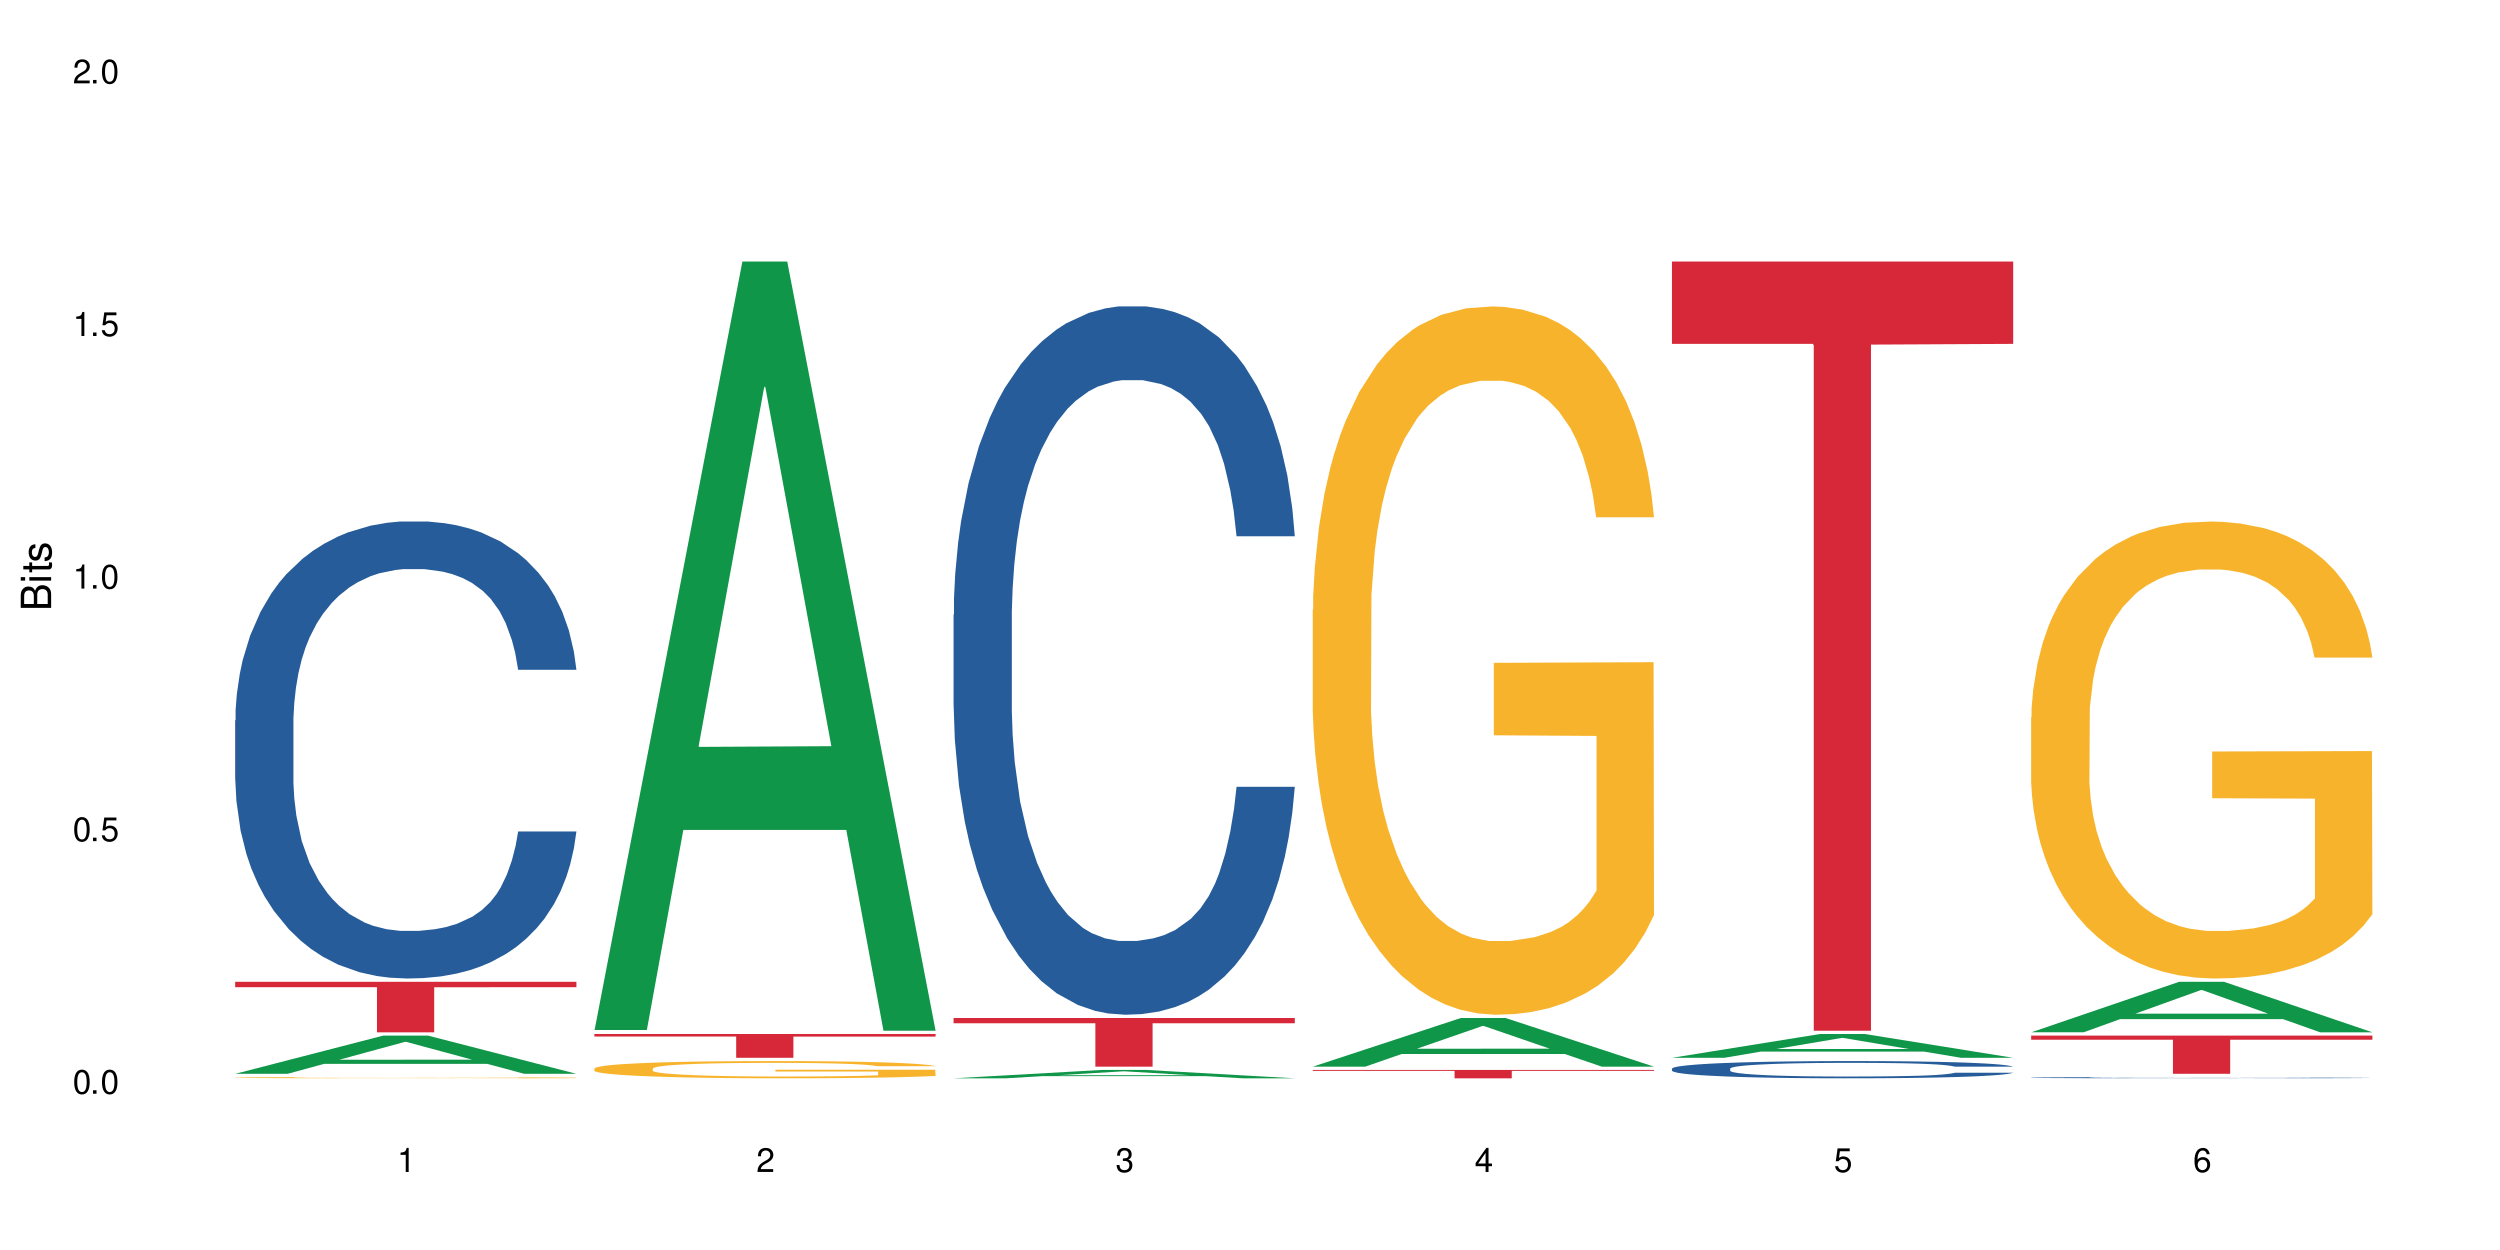 <?xml version="1.0" encoding="UTF-8"?>
<svg xmlns="http://www.w3.org/2000/svg" xmlns:xlink="http://www.w3.org/1999/xlink" width="720" height="360" viewBox="0 0 720 360">
<defs>
<g>
<g id="glyph-0-0">
</g>
<g id="glyph-0-1">
<path d="M 2.641 -6.938 C 2 -6.938 1.422 -6.656 1.078 -6.172 C 0.641 -5.562 0.406 -4.641 0.406 -3.359 C 0.406 -1.016 1.188 0.219 2.641 0.219 C 4.078 0.219 4.859 -1.016 4.859 -3.297 C 4.859 -4.641 4.656 -5.547 4.203 -6.172 C 3.844 -6.656 3.281 -6.938 2.641 -6.938 Z M 2.641 -6.188 C 3.547 -6.188 4 -5.25 4 -3.375 C 4 -1.406 3.562 -0.484 2.625 -0.484 C 1.734 -0.484 1.281 -1.438 1.281 -3.344 C 1.281 -5.25 1.734 -6.188 2.641 -6.188 Z M 2.641 -6.188 "/>
</g>
<g id="glyph-0-2">
<path d="M 1.828 -1 L 0.828 -1 L 0.828 0 L 1.828 0 Z M 1.828 -1 "/>
</g>
<g id="glyph-0-3">
<path d="M 4.562 -6.797 L 1.062 -6.797 L 0.547 -3.094 L 1.328 -3.094 C 1.719 -3.562 2.047 -3.734 2.578 -3.734 C 3.484 -3.734 4.062 -3.109 4.062 -2.094 C 4.062 -1.125 3.484 -0.531 2.578 -0.531 C 1.828 -0.531 1.375 -0.906 1.188 -1.672 L 0.328 -1.672 C 0.453 -1.109 0.547 -0.844 0.75 -0.594 C 1.125 -0.078 1.828 0.219 2.594 0.219 C 3.969 0.219 4.922 -0.781 4.922 -2.219 C 4.922 -3.562 4.031 -4.484 2.719 -4.484 C 2.25 -4.484 1.859 -4.359 1.469 -4.062 L 1.734 -5.969 L 4.562 -5.969 Z M 4.562 -6.797 "/>
</g>
<g id="glyph-0-4">
<path d="M 2.484 -4.938 L 2.484 0 L 3.328 0 L 3.328 -6.938 L 2.766 -6.938 C 2.469 -5.875 2.281 -5.734 0.984 -5.562 L 0.984 -4.938 Z M 2.484 -4.938 "/>
</g>
<g id="glyph-0-5">
<path d="M 4.859 -0.828 L 1.281 -0.828 C 1.359 -1.406 1.672 -1.781 2.5 -2.281 L 3.469 -2.828 C 4.406 -3.344 4.906 -4.062 4.906 -4.906 C 4.906 -5.484 4.672 -6.031 4.266 -6.406 C 3.859 -6.766 3.375 -6.938 2.719 -6.938 C 1.859 -6.938 1.219 -6.625 0.844 -6.031 C 0.609 -5.672 0.5 -5.234 0.484 -4.531 L 1.328 -4.531 C 1.359 -5.016 1.406 -5.281 1.531 -5.516 C 1.75 -5.938 2.188 -6.203 2.703 -6.203 C 3.469 -6.203 4.031 -5.641 4.031 -4.891 C 4.031 -4.344 3.719 -3.859 3.125 -3.516 L 2.234 -3 C 0.812 -2.172 0.406 -1.531 0.328 -0.016 L 4.859 -0.016 Z M 4.859 -0.828 "/>
</g>
<g id="glyph-0-6">
<path d="M 2.125 -3.188 L 2.578 -3.188 C 3.5 -3.188 3.984 -2.766 3.984 -1.922 C 3.984 -1.062 3.469 -0.531 2.594 -0.531 C 1.656 -0.531 1.203 -1 1.156 -2.016 L 0.312 -2.016 C 0.344 -1.453 0.438 -1.094 0.609 -0.781 C 0.953 -0.109 1.625 0.219 2.547 0.219 C 3.953 0.219 4.859 -0.625 4.859 -1.938 C 4.859 -2.828 4.516 -3.297 3.703 -3.594 C 4.344 -3.844 4.656 -4.328 4.656 -5.031 C 4.656 -6.219 3.875 -6.938 2.578 -6.938 C 1.203 -6.938 0.484 -6.172 0.453 -4.703 L 1.297 -4.703 C 1.312 -5.125 1.344 -5.359 1.453 -5.578 C 1.641 -5.969 2.062 -6.203 2.594 -6.203 C 3.344 -6.203 3.797 -5.75 3.797 -5 C 3.797 -4.516 3.609 -4.219 3.25 -4.047 C 3.016 -3.953 2.703 -3.922 2.125 -3.906 Z M 2.125 -3.188 "/>
</g>
<g id="glyph-0-7">
<path d="M 3.141 -1.672 L 3.141 0 L 3.984 0 L 3.984 -1.672 L 4.984 -1.672 L 4.984 -2.438 L 3.984 -2.438 L 3.984 -6.938 L 3.359 -6.938 L 0.266 -2.578 L 0.266 -1.672 Z M 3.141 -2.438 L 1 -2.438 L 3.141 -5.5 Z M 3.141 -2.438 "/>
</g>
<g id="glyph-0-8">
<path d="M 4.781 -5.125 C 4.609 -6.266 3.891 -6.938 2.844 -6.938 C 2.094 -6.938 1.422 -6.578 1.031 -5.953 C 0.594 -5.266 0.406 -4.422 0.406 -3.172 C 0.406 -2 0.578 -1.25 0.984 -0.641 C 1.359 -0.078 1.953 0.219 2.703 0.219 C 3.984 0.219 4.922 -0.75 4.922 -2.094 C 4.922 -3.375 4.062 -4.281 2.844 -4.281 C 2.172 -4.281 1.641 -4.031 1.281 -3.516 C 1.281 -5.234 1.828 -6.188 2.797 -6.188 C 3.391 -6.188 3.797 -5.797 3.938 -5.125 Z M 2.734 -3.531 C 3.547 -3.531 4.062 -2.953 4.062 -2.031 C 4.062 -1.156 3.484 -0.531 2.703 -0.531 C 1.922 -0.531 1.328 -1.188 1.328 -2.078 C 1.328 -2.938 1.906 -3.531 2.734 -3.531 Z M 2.734 -3.531 "/>
</g>
<g id="glyph-1-0">
</g>
<g id="glyph-1-1">
<path d="M 0 -0.953 L 0 -4.891 C 0 -5.719 -0.234 -6.344 -0.734 -6.797 C -1.188 -7.234 -1.812 -7.469 -2.5 -7.469 C -3.547 -7.469 -4.188 -7 -4.625 -5.875 C -4.984 -6.688 -5.625 -7.094 -6.531 -7.094 C -7.172 -7.094 -7.734 -6.859 -8.141 -6.391 C -8.562 -5.922 -8.75 -5.344 -8.75 -4.5 L -8.75 -0.953 Z M -4.984 -2.062 L -7.766 -2.062 L -7.766 -4.219 C -7.766 -4.844 -7.688 -5.203 -7.453 -5.5 C -7.219 -5.812 -6.859 -5.969 -6.375 -5.969 C -5.891 -5.969 -5.531 -5.812 -5.297 -5.5 C -5.062 -5.203 -4.984 -4.844 -4.984 -4.219 Z M -0.984 -2.062 L -4 -2.062 L -4 -4.781 C -4 -5.766 -3.438 -6.359 -2.484 -6.359 C -1.547 -6.359 -0.984 -5.766 -0.984 -4.781 Z M -0.984 -2.062 "/>
</g>
<g id="glyph-1-2">
<path d="M -6.281 -1.797 L -6.281 -0.797 L 0 -0.797 L 0 -1.797 Z M -8.75 -1.797 L -8.75 -0.797 L -7.484 -0.797 L -7.484 -1.797 Z M -8.75 -1.797 "/>
</g>
<g id="glyph-1-3">
<path d="M -6.281 -3.047 L -6.281 -2.016 L -8.016 -2.016 L -8.016 -1.016 L -6.281 -1.016 L -6.281 -0.172 L -5.469 -0.172 L -5.469 -1.016 L -0.719 -1.016 C -0.078 -1.016 0.281 -1.453 0.281 -2.234 C 0.281 -2.5 0.25 -2.719 0.188 -3.047 L -0.641 -3.047 C -0.609 -2.906 -0.594 -2.766 -0.594 -2.562 C -0.594 -2.141 -0.719 -2.016 -1.156 -2.016 L -5.469 -2.016 L -5.469 -3.047 Z M -6.281 -3.047 "/>
</g>
<g id="glyph-1-4">
<path d="M -4.531 -5.25 C -5.766 -5.25 -6.469 -4.422 -6.469 -2.969 C -6.469 -1.516 -5.719 -0.562 -4.547 -0.562 C -3.562 -0.562 -3.094 -1.062 -2.734 -2.562 L -2.516 -3.484 C -2.344 -4.188 -2.094 -4.469 -1.641 -4.469 C -1.047 -4.469 -0.641 -3.875 -0.641 -3 C -0.641 -2.453 -0.797 -2 -1.062 -1.75 C -1.25 -1.594 -1.422 -1.531 -1.875 -1.469 L -1.875 -0.406 C -0.422 -0.453 0.281 -1.266 0.281 -2.922 C 0.281 -4.5 -0.5 -5.516 -1.719 -5.516 C -2.656 -5.516 -3.172 -4.984 -3.469 -3.734 L -3.703 -2.766 C -3.891 -1.953 -4.156 -1.609 -4.594 -1.609 C -5.188 -1.609 -5.547 -2.125 -5.547 -2.938 C -5.547 -3.75 -5.203 -4.172 -4.531 -4.203 Z M -4.531 -5.25 "/>
</g>
</g>
</defs>
<rect x="-72" y="-36" width="864" height="432" fill="rgb(100%, 100%, 100%)" fill-opacity="1"/>
<path fill-rule="nonzero" fill="rgb(6.275%, 58.824%, 28.235%)" fill-opacity="1" d="M 67.73 309.25 L 67.836 309.238 L 110.359 298.258 L 123.273 298.258 L 166.008 309.262 L 150.992 309.262 L 140.281 306.387 L 93.352 306.387 L 82.852 309.25 L 67.73 309.25 L 97.863 305.199 L 135.977 305.188 L 116.973 300.055 L 116.766 300.043 L 116.555 300.074 L 97.758 305.188 L 97.863 305.199 Z M 67.73 309.25 "/>
<path fill-rule="nonzero" fill="rgb(14.51%, 36.078%, 60%)" fill-opacity="1" d="M 67.73 207.465 L 67.852 207.344 L 67.852 204.457 L 68.211 199.887 L 69.051 194.109 L 69.887 190.141 L 72.047 183.043 L 75.043 176.184 L 78.156 170.891 L 80.434 167.762 L 82.473 165.359 L 87.145 160.906 L 90.145 158.621 L 93.379 156.574 L 97.332 154.531 L 100.211 153.328 L 106.684 151.402 L 111.477 150.559 L 115.191 150.199 L 123.223 150.199 L 128.016 150.68 L 131.492 151.281 L 135.324 152.246 L 138.562 153.328 L 144.195 155.973 L 149.227 159.344 L 151.504 161.266 L 155.102 164.996 L 157.855 168.605 L 159.773 171.734 L 161.934 176.184 L 163.848 181.598 L 165.289 187.734 L 166.008 192.906 L 149.227 192.906 L 148.391 188.094 L 147.43 184.367 L 145.633 179.434 L 143.836 175.945 L 141.316 172.457 L 139.039 170.168 L 135.926 167.883 L 133.168 166.441 L 130.293 165.359 L 127.535 164.637 L 122.262 163.914 L 116.148 163.914 L 113.871 164.156 L 109.199 165.117 L 106.684 165.961 L 103.086 167.645 L 100.57 169.207 L 97.574 171.613 L 95.535 173.66 L 93.02 176.785 L 91.223 179.555 L 89.184 183.523 L 87.984 186.531 L 86.906 189.898 L 85.949 193.871 L 85.23 198.082 L 84.75 202.531 L 84.508 206.863 L 84.508 225.508 L 84.75 229.84 L 85.348 234.895 L 86.906 242.23 L 89.184 248.609 L 91.82 253.66 L 94.336 257.27 L 95.777 258.953 L 97.691 260.879 L 100.688 263.285 L 105.004 265.691 L 107.52 266.652 L 111.355 267.617 L 115.312 268.098 L 120.586 268.098 L 125.258 267.617 L 128.375 267.016 L 131.609 266.051 L 136.043 264.008 L 138.801 262.082 L 141.199 259.797 L 142.996 257.512 L 144.195 255.586 L 145.992 251.855 L 147.43 247.766 L 148.508 243.555 L 149.227 239.465 L 166.008 239.465 L 165.289 244.277 L 164.207 248.969 L 163.129 252.457 L 161.453 256.668 L 159.535 260.398 L 156.777 264.609 L 154.5 267.375 L 151.504 270.383 L 148.75 272.668 L 145.754 274.715 L 141.316 277.121 L 138.441 278.324 L 135.324 279.406 L 131.609 280.367 L 126.938 281.211 L 121.902 281.691 L 117.227 281.812 L 112.195 281.57 L 108.48 281.09 L 103.566 280.008 L 97.453 277.844 L 93.02 275.555 L 89.543 273.27 L 86.547 270.863 L 83.191 267.617 L 78.875 262.324 L 76.238 258.23 L 74.441 254.863 L 72.406 250.172 L 70.969 245.961 L 69.289 239.223 L 68.09 230.684 L 67.73 224.066 Z M 67.73 207.465 "/>
<path fill-rule="nonzero" fill="rgb(96.863%, 70.196%, 16.863%)" fill-opacity="1" d="M 67.73 310.352 L 67.852 310.352 L 67.852 310.348 L 68.332 310.332 L 69.527 310.312 L 71.086 310.297 L 72.766 310.285 L 73.844 310.277 L 75.641 310.27 L 77.199 310.262 L 81.152 310.246 L 86.188 310.234 L 88.945 310.227 L 92.059 310.223 L 96.496 310.215 L 98.531 310.215 L 104.766 310.207 L 111.836 310.207 L 119.625 310.203 L 123.223 310.203 L 128.133 310.207 L 134.848 310.211 L 138.68 310.211 L 141.676 310.215 L 144.793 310.219 L 148.629 310.227 L 152.223 310.234 L 155.102 310.242 L 157.977 310.25 L 160.375 310.262 L 162.41 310.273 L 164.207 310.285 L 165.289 310.297 L 166.008 310.309 L 149.348 310.309 L 148.391 310.297 L 147.309 310.289 L 145.512 310.277 L 143.715 310.27 L 141.918 310.266 L 138.562 310.258 L 135.684 310.25 L 132.09 310.246 L 128.613 310.242 L 110.156 310.242 L 106.801 310.246 L 104.406 310.25 L 101.047 310.254 L 99.012 310.258 L 97.812 310.258 L 94.219 310.27 L 91.82 310.277 L 90.504 310.285 L 88.824 310.293 L 87.625 310.301 L 86.309 310.316 L 85.59 310.324 L 84.629 310.348 L 84.508 310.402 L 84.871 310.414 L 85.59 310.43 L 86.547 310.441 L 87.984 310.453 L 89.422 310.461 L 91.941 310.473 L 94.098 310.48 L 95.777 310.488 L 99.012 310.496 L 100.328 310.5 L 103.445 310.504 L 106.684 310.508 L 110.637 310.512 L 113.633 310.516 L 124.539 310.516 L 131.73 310.512 L 136.285 310.512 L 139.398 310.508 L 141.438 310.508 L 143.953 310.504 L 145.754 310.5 L 147.43 310.496 L 149.469 310.492 L 149.469 310.414 L 119.863 310.414 L 119.863 310.379 L 165.887 310.379 L 166.008 310.504 L 163.488 310.512 L 160.375 310.52 L 157.379 310.527 L 154.262 310.531 L 149.828 310.539 L 146.23 310.543 L 140.719 310.547 L 135.684 310.547 L 130.41 310.551 L 110.039 310.551 L 105.844 310.547 L 98.172 310.539 L 93.379 310.531 L 90.262 310.527 L 87.027 310.52 L 83.789 310.512 L 80.914 310.504 L 77.078 310.488 L 75.043 310.48 L 73.125 310.469 L 71.688 310.461 L 70.367 310.449 L 69.41 310.438 L 68.449 310.426 L 67.969 310.414 L 67.73 310.402 Z M 67.73 310.352 "/>
<path fill-rule="nonzero" fill="rgb(83.922%, 15.686%, 22.353%)" fill-opacity="1" d="M 67.73 282.758 L 166.008 282.758 L 166.008 284.316 L 125.047 284.328 L 125.047 297.312 L 108.57 297.312 L 108.57 284.344 L 108.332 284.316 L 67.73 284.316 Z M 67.73 282.758 "/>
<path fill-rule="nonzero" fill="rgb(6.275%, 58.824%, 28.235%)" fill-opacity="1" d="M 171.18 296.645 L 171.285 296.438 L 213.809 75.324 L 226.723 75.324 L 269.453 296.855 L 254.441 296.855 L 243.73 239.027 L 196.797 239.027 L 186.297 296.645 L 171.18 296.645 L 201.312 215.105 L 239.426 214.898 L 220.422 111.516 L 220.211 111.309 L 220 111.934 L 201.207 214.898 L 201.312 215.105 Z M 171.18 296.645 "/>
<path fill-rule="nonzero" fill="rgb(96.863%, 70.196%, 16.863%)" fill-opacity="1" d="M 171.18 307.715 L 171.297 307.711 L 171.297 307.621 L 171.777 307.418 L 172.977 307.137 L 174.535 306.906 L 176.211 306.723 L 177.293 306.629 L 179.09 306.492 L 180.648 306.395 L 184.602 306.191 L 189.637 306 L 192.391 305.918 L 195.508 305.84 L 199.941 305.754 L 201.98 305.723 L 208.211 305.652 L 215.281 305.605 L 223.074 305.594 L 226.668 305.598 L 231.582 305.613 L 238.293 305.664 L 242.129 305.711 L 245.125 305.754 L 248.242 305.812 L 252.078 305.906 L 255.672 306.012 L 258.547 306.121 L 261.426 306.258 L 263.82 306.402 L 265.859 306.562 L 267.656 306.75 L 268.734 306.91 L 269.453 307.07 L 252.797 307.07 L 251.836 306.91 L 250.758 306.789 L 248.961 306.637 L 247.164 306.531 L 245.363 306.445 L 242.008 306.324 L 239.133 306.254 L 235.539 306.191 L 232.062 306.148 L 228.105 306.121 L 225.711 306.113 L 219.359 306.113 L 213.605 306.145 L 210.25 306.18 L 207.852 306.219 L 204.496 306.285 L 202.461 306.34 L 201.262 306.375 L 197.664 306.516 L 195.27 306.645 L 193.949 306.73 L 192.273 306.863 L 191.074 306.988 L 189.754 307.168 L 189.035 307.305 L 188.078 307.613 L 187.957 308.426 L 188.316 308.598 L 189.035 308.785 L 189.996 308.949 L 191.434 309.121 L 192.871 309.25 L 195.387 309.43 L 197.547 309.547 L 199.223 309.625 L 202.461 309.746 L 203.777 309.785 L 206.895 309.867 L 210.129 309.93 L 214.086 309.984 L 217.082 310.012 L 221.875 310.035 L 227.988 310.035 L 235.18 310.008 L 239.73 309.973 L 242.848 309.938 L 244.887 309.902 L 247.402 309.855 L 249.199 309.809 L 250.879 309.758 L 252.914 309.684 L 252.914 308.598 L 223.312 308.594 L 223.312 308.086 L 269.336 308.082 L 269.453 309.855 L 266.938 309.977 L 263.82 310.094 L 260.824 310.184 L 257.711 310.262 L 253.273 310.348 L 249.68 310.402 L 244.168 310.465 L 239.133 310.508 L 233.859 310.535 L 229.184 310.547 L 223.672 310.551 L 218.758 310.543 L 213.484 310.516 L 209.289 310.48 L 205.457 310.434 L 201.621 310.375 L 196.828 310.281 L 193.711 310.203 L 190.473 310.109 L 187.238 309.996 L 184.363 309.871 L 182.445 309.777 L 180.527 309.668 L 178.488 309.531 L 176.57 309.379 L 175.133 309.238 L 173.816 309.078 L 172.855 308.93 L 171.898 308.727 L 171.418 308.562 L 171.18 308.422 Z M 171.18 307.715 "/>
<path fill-rule="nonzero" fill="rgb(83.922%, 15.686%, 22.353%)" fill-opacity="1" d="M 171.18 297.797 L 269.453 297.797 L 269.453 298.531 L 228.496 298.539 L 228.496 304.648 L 212.02 304.648 L 212.02 298.543 L 211.777 298.531 L 171.18 298.531 Z M 171.18 297.797 "/>
<path fill-rule="nonzero" fill="rgb(6.275%, 58.824%, 28.235%)" fill-opacity="1" d="M 274.629 310.551 L 274.73 310.547 L 317.254 308.148 L 330.168 308.148 L 372.902 310.551 L 357.887 310.551 L 347.18 309.926 L 300.246 309.926 L 289.746 310.551 L 274.629 310.551 L 304.762 309.664 L 342.875 309.664 L 323.871 308.539 L 323.66 308.539 L 323.449 308.543 L 304.656 309.664 L 304.762 309.664 Z M 274.629 310.551 "/>
<path fill-rule="nonzero" fill="rgb(14.51%, 36.078%, 60%)" fill-opacity="1" d="M 274.629 177.008 L 274.746 176.82 L 274.746 172.344 L 275.105 165.258 L 275.945 156.309 L 276.785 150.152 L 278.941 139.152 L 281.938 128.523 L 285.055 120.32 L 287.332 115.469 L 289.367 111.742 L 294.043 104.84 L 297.039 101.297 L 300.273 98.129 L 304.23 94.957 L 307.105 93.094 L 313.578 90.109 L 318.371 88.805 L 322.086 88.246 L 330.117 88.246 L 334.91 88.992 L 338.387 89.926 L 342.223 91.414 L 345.457 93.094 L 351.09 97.195 L 356.125 102.418 L 358.402 105.402 L 361.996 111.184 L 364.754 116.777 L 366.672 121.625 L 368.828 128.523 L 370.746 136.914 L 372.184 146.426 L 372.902 154.441 L 356.125 154.441 L 355.285 146.984 L 354.324 141.203 L 352.527 133.559 L 350.73 128.152 L 348.215 122.742 L 345.938 119.199 L 342.82 115.656 L 340.062 113.418 L 337.188 111.742 L 334.43 110.621 L 329.156 109.504 L 323.047 109.504 L 320.77 109.875 L 316.094 111.367 L 313.578 112.672 L 309.98 115.285 L 307.465 117.707 L 304.469 121.438 L 302.434 124.609 L 299.914 129.457 L 298.117 133.746 L 296.078 139.898 L 294.883 144.559 L 293.801 149.781 L 292.844 155.934 L 292.125 162.461 L 291.645 169.359 L 291.406 176.074 L 291.406 204.977 L 291.645 211.691 L 292.246 219.52 L 293.801 230.895 L 296.078 240.777 L 298.715 248.609 L 301.234 254.203 L 302.672 256.816 L 304.59 259.801 L 307.586 263.527 L 311.898 267.258 L 314.418 268.75 L 318.25 270.242 L 322.207 270.988 L 327.48 270.988 L 332.152 270.242 L 335.27 269.309 L 338.508 267.816 L 342.941 264.648 L 345.695 261.664 L 348.094 258.121 L 349.891 254.578 L 351.09 251.594 L 352.887 245.812 L 354.324 239.473 L 355.406 232.949 L 356.125 226.605 L 372.902 226.605 L 372.184 234.066 L 371.105 241.34 L 370.027 246.746 L 368.348 253.273 L 366.43 259.055 L 363.676 265.578 L 361.398 269.867 L 358.402 274.531 L 355.645 278.074 L 352.648 281.242 L 348.215 284.973 L 345.336 286.836 L 342.223 288.516 L 338.508 290.008 L 333.832 291.312 L 328.797 292.059 L 324.125 292.246 L 319.09 291.871 L 315.375 291.125 L 310.461 289.449 L 304.348 286.09 L 299.914 282.547 L 296.438 279.004 L 293.441 275.277 L 290.086 270.242 L 285.773 262.035 L 283.137 255.695 L 281.34 250.477 L 279.301 243.203 L 277.863 236.676 L 276.184 226.234 L 274.988 212.996 L 274.629 202.738 Z M 274.629 177.008 "/>
<path fill-rule="nonzero" fill="rgb(83.922%, 15.686%, 22.353%)" fill-opacity="1" d="M 274.629 293.191 L 372.902 293.191 L 372.902 294.691 L 331.945 294.703 L 331.945 307.203 L 315.465 307.203 L 315.465 294.715 L 315.227 294.691 L 274.629 294.691 Z M 274.629 293.191 "/>
<path fill-rule="nonzero" fill="rgb(6.275%, 58.824%, 28.235%)" fill-opacity="1" d="M 378.074 307.191 L 378.18 307.176 L 420.703 293.191 L 433.617 293.191 L 476.352 307.203 L 461.336 307.203 L 450.625 303.547 L 403.695 303.547 L 393.195 307.191 L 378.074 307.191 L 408.207 302.031 L 446.32 302.02 L 427.316 295.48 L 427.109 295.465 L 426.898 295.504 L 408.105 302.02 L 408.207 302.031 Z M 378.074 307.191 "/>
<path fill-rule="nonzero" fill="rgb(96.863%, 70.196%, 16.863%)" fill-opacity="1" d="M 378.074 175.621 L 378.195 175.434 L 378.195 171.707 L 378.676 163.324 L 379.871 151.773 L 381.43 142.273 L 383.109 134.82 L 384.188 130.91 L 385.984 125.32 L 387.543 121.223 L 391.496 112.836 L 396.531 105.012 L 399.289 101.66 L 402.402 98.492 L 406.84 94.953 L 408.875 93.648 L 415.109 90.668 L 422.18 88.805 L 429.969 88.246 L 433.566 88.434 L 438.48 89.176 L 445.191 91.227 L 449.023 93.09 L 452.02 94.953 L 455.137 97.375 L 458.973 101.102 L 462.566 105.57 L 465.445 110.043 L 468.32 115.633 L 470.719 121.594 L 472.754 128.113 L 474.555 135.938 L 475.633 142.461 L 476.352 148.98 L 459.691 148.98 L 458.734 142.461 L 457.652 137.43 L 455.855 131.281 L 454.059 126.809 L 452.262 123.27 L 448.906 118.426 L 446.027 115.445 L 442.434 112.836 L 438.957 111.16 L 435.004 110.043 L 432.605 109.672 L 426.254 109.672 L 420.5 110.973 L 417.145 112.465 L 414.75 113.957 L 411.395 116.75 L 409.355 118.984 L 408.156 120.477 L 404.562 126.25 L 402.164 131.469 L 400.848 135.008 L 399.168 140.598 L 397.969 145.625 L 396.652 153.078 L 395.934 158.668 L 394.973 171.336 L 394.855 204.871 L 395.215 211.949 L 395.934 219.586 L 396.891 226.293 L 398.328 233.375 L 399.766 238.777 L 402.285 246.043 L 404.441 250.887 L 406.121 254.055 L 409.355 259.082 L 410.672 260.762 L 413.789 264.113 L 417.027 266.723 L 420.98 268.957 L 423.977 270.074 L 428.77 271.008 L 434.883 271.008 L 442.074 269.891 L 446.629 268.398 L 449.746 266.906 L 451.781 265.605 L 454.297 263.555 L 456.098 261.691 L 457.773 259.641 L 459.812 256.477 L 459.812 211.949 L 430.211 211.762 L 430.211 190.898 L 476.23 190.711 L 476.352 263.555 L 473.832 268.586 L 470.719 273.43 L 467.723 277.156 L 464.605 280.32 L 460.172 283.863 L 456.574 286.098 L 451.062 288.707 L 446.027 290.383 L 440.754 291.5 L 436.082 292.059 L 430.57 292.246 L 425.656 291.871 L 420.383 290.754 L 416.188 289.266 L 412.352 287.402 L 408.516 284.98 L 403.723 281.066 L 400.605 277.898 L 397.371 273.988 L 394.133 269.332 L 391.258 264.301 L 389.34 260.387 L 387.422 255.918 L 385.387 250.328 L 383.469 243.992 L 382.031 238.219 L 380.711 231.699 L 379.754 225.551 L 378.793 217.164 L 378.316 210.461 L 378.074 204.684 Z M 378.074 175.621 "/>
<path fill-rule="nonzero" fill="rgb(83.922%, 15.686%, 22.353%)" fill-opacity="1" d="M 378.074 308.148 L 476.352 308.148 L 476.352 308.406 L 435.391 308.406 L 435.391 310.551 L 418.914 310.551 L 418.914 308.41 L 418.676 308.406 L 378.074 308.406 Z M 378.074 308.148 "/>
<path fill-rule="nonzero" fill="rgb(6.275%, 58.824%, 28.235%)" fill-opacity="1" d="M 481.523 304.641 L 481.629 304.633 L 524.152 297.797 L 537.066 297.797 L 579.797 304.648 L 564.785 304.648 L 554.074 302.859 L 507.141 302.859 L 496.641 304.641 L 481.523 304.641 L 511.656 302.121 L 549.77 302.113 L 530.766 298.918 L 530.555 298.91 L 530.348 298.93 L 511.551 302.113 L 511.656 302.121 Z M 481.523 304.641 "/>
<path fill-rule="nonzero" fill="rgb(14.51%, 36.078%, 60%)" fill-opacity="1" d="M 481.523 307.75 L 481.645 307.746 L 481.645 307.637 L 482.004 307.465 L 482.84 307.246 L 483.68 307.098 L 485.836 306.828 L 488.832 306.57 L 491.949 306.371 L 494.227 306.254 L 496.266 306.164 L 500.938 305.996 L 503.934 305.91 L 507.172 305.832 L 511.125 305.754 L 514 305.711 L 520.473 305.637 L 525.27 305.605 L 528.984 305.594 L 537.012 305.594 L 541.809 305.609 L 545.281 305.633 L 549.117 305.668 L 552.352 305.711 L 557.984 305.809 L 563.02 305.938 L 565.297 306.008 L 568.891 306.148 L 571.648 306.285 L 573.566 306.402 L 575.723 306.57 L 577.641 306.773 L 579.078 307.008 L 579.797 307.203 L 563.02 307.203 L 562.18 307.02 L 561.223 306.879 L 559.426 306.695 L 557.625 306.562 L 555.109 306.43 L 552.832 306.344 L 549.715 306.258 L 546.961 306.203 L 544.082 306.164 L 541.328 306.137 L 536.055 306.109 L 529.941 306.109 L 527.664 306.117 L 522.992 306.152 L 520.473 306.188 L 516.879 306.25 L 514.363 306.309 L 511.367 306.398 L 509.328 306.477 L 506.812 306.594 L 505.012 306.699 L 502.977 306.848 L 501.777 306.961 L 500.699 307.09 L 499.738 307.238 L 499.02 307.395 L 498.543 307.562 L 498.301 307.727 L 498.301 308.43 L 498.543 308.594 L 499.141 308.785 L 500.699 309.059 L 502.977 309.301 L 505.613 309.492 L 508.129 309.625 L 509.566 309.691 L 511.484 309.762 L 514.48 309.852 L 518.797 309.945 L 521.312 309.98 L 525.148 310.016 L 529.102 310.035 L 534.375 310.035 L 539.051 310.016 L 542.168 309.992 L 545.402 309.957 L 549.836 309.879 L 552.594 309.809 L 554.988 309.723 L 556.789 309.637 L 557.984 309.562 L 559.785 309.422 L 561.223 309.27 L 562.301 309.109 L 563.02 308.957 L 579.797 308.957 L 579.078 309.137 L 578 309.312 L 576.922 309.445 L 575.246 309.605 L 573.328 309.746 L 570.57 309.902 L 568.293 310.008 L 565.297 310.121 L 562.539 310.207 L 559.543 310.285 L 555.109 310.375 L 552.234 310.422 L 549.117 310.461 L 545.402 310.496 L 540.727 310.527 L 535.695 310.547 L 531.02 310.551 L 525.988 310.543 L 522.27 310.523 L 517.359 310.484 L 511.246 310.402 L 506.812 310.316 L 503.336 310.23 L 500.34 310.141 L 496.984 310.016 L 492.668 309.816 L 490.031 309.664 L 488.234 309.535 L 486.195 309.359 L 484.758 309.199 L 483.082 308.945 L 481.883 308.625 L 481.523 308.375 Z M 481.523 307.75 "/>
<path fill-rule="nonzero" fill="rgb(83.922%, 15.686%, 22.353%)" fill-opacity="1" d="M 481.523 75.324 L 579.797 75.324 L 579.797 99.035 L 538.84 99.246 L 538.84 296.855 L 522.363 296.855 L 522.363 99.453 L 522.121 99.035 L 481.523 99.035 Z M 481.523 75.324 "/>
<path fill-rule="nonzero" fill="rgb(6.275%, 58.824%, 28.235%)" fill-opacity="1" d="M 584.973 297.297 L 585.074 297.285 L 627.598 282.758 L 640.512 282.758 L 683.246 297.312 L 668.23 297.312 L 657.523 293.512 L 610.59 293.512 L 600.09 297.297 L 584.973 297.297 L 615.105 291.941 L 653.219 291.926 L 634.215 285.133 L 634.004 285.121 L 633.793 285.16 L 615 291.926 L 615.105 291.941 Z M 584.973 297.297 "/>
<path fill-rule="nonzero" fill="rgb(14.51%, 36.078%, 60%)" fill-opacity="1" d="M 584.973 310.355 L 585.09 310.355 L 585.09 310.348 L 585.449 310.336 L 586.289 310.32 L 587.129 310.309 L 589.285 310.293 L 592.281 310.273 L 595.398 310.258 L 597.676 310.25 L 599.711 310.246 L 604.387 310.234 L 607.383 310.227 L 610.617 310.223 L 614.574 310.215 L 617.449 310.215 L 623.922 310.207 L 628.715 310.207 L 632.43 310.203 L 640.461 310.203 L 645.254 310.207 L 648.73 310.207 L 652.566 310.211 L 655.801 310.215 L 661.434 310.219 L 666.469 310.23 L 668.746 310.234 L 672.34 310.242 L 675.098 310.254 L 677.016 310.262 L 679.172 310.273 L 681.09 310.289 L 682.527 310.305 L 683.246 310.316 L 666.469 310.316 L 665.629 310.305 L 664.672 310.293 L 662.871 310.281 L 661.074 310.273 L 658.559 310.262 L 656.281 310.258 L 653.164 310.25 L 650.406 310.246 L 647.531 310.246 L 644.773 310.242 L 626.438 310.242 L 623.922 310.246 L 620.328 310.25 L 617.809 310.254 L 614.812 310.262 L 612.777 310.266 L 610.258 310.273 L 608.461 310.281 L 606.426 310.293 L 605.227 310.301 L 604.148 310.309 L 603.188 310.32 L 602.469 310.332 L 601.988 310.344 L 601.75 310.355 L 601.75 310.402 L 601.988 310.414 L 602.59 310.43 L 604.148 310.449 L 606.426 310.465 L 609.059 310.477 L 611.578 310.488 L 613.016 310.492 L 614.934 310.496 L 617.93 310.504 L 622.242 310.508 L 624.762 310.512 L 628.598 310.516 L 642.5 310.516 L 645.613 310.512 L 648.852 310.512 L 653.285 310.504 L 656.043 310.5 L 658.438 310.492 L 660.234 310.488 L 661.434 310.484 L 663.23 310.473 L 664.672 310.461 L 666.469 310.441 L 683.246 310.441 L 682.527 310.453 L 681.449 310.465 L 680.371 310.473 L 678.691 310.484 L 676.773 310.496 L 674.02 310.508 L 671.742 310.512 L 668.746 310.523 L 665.988 310.527 L 662.992 310.531 L 658.559 310.539 L 655.68 310.543 L 652.566 310.547 L 648.852 310.547 L 644.176 310.551 L 625.719 310.551 L 620.805 310.547 L 614.695 310.543 L 610.258 310.535 L 606.785 310.527 L 603.789 310.523 L 600.43 310.516 L 596.117 310.5 L 593.48 310.488 L 591.684 310.48 L 589.645 310.469 L 588.207 310.457 L 586.527 310.438 L 585.332 310.418 L 584.973 310.398 Z M 584.973 310.355 "/>
<path fill-rule="nonzero" fill="rgb(96.863%, 70.196%, 16.863%)" fill-opacity="1" d="M 584.973 206.57 L 585.09 206.449 L 585.09 204.047 L 585.57 198.637 L 586.77 191.184 L 588.328 185.055 L 590.004 180.246 L 591.082 177.723 L 592.883 174.117 L 594.438 171.473 L 598.395 166.066 L 603.426 161.016 L 606.184 158.852 L 609.301 156.809 L 613.734 154.527 L 615.773 153.684 L 622.004 151.762 L 629.074 150.559 L 636.867 150.199 L 640.461 150.32 L 645.375 150.801 L 652.086 152.121 L 655.922 153.324 L 658.918 154.527 L 662.035 156.09 L 665.867 158.492 L 669.465 161.379 L 672.34 164.262 L 675.215 167.867 L 677.613 171.715 L 679.652 175.922 L 681.449 180.969 L 682.527 185.176 L 683.246 189.383 L 666.586 189.383 L 665.629 185.176 L 664.551 181.93 L 662.754 177.965 L 660.953 175.078 L 659.156 172.797 L 655.801 169.672 L 652.926 167.746 L 649.328 166.066 L 645.855 164.984 L 641.898 164.262 L 639.504 164.023 L 633.148 164.023 L 627.398 164.863 L 624.043 165.824 L 621.645 166.785 L 618.289 168.59 L 616.25 170.031 L 615.055 170.992 L 611.457 174.719 L 609.059 178.086 L 607.742 180.367 L 606.062 183.973 L 604.867 187.219 L 603.547 192.027 L 602.828 195.633 L 601.871 203.805 L 601.75 225.441 L 602.109 230.008 L 602.828 234.938 L 603.789 239.262 L 605.227 243.832 L 606.664 247.316 L 609.18 252.004 L 611.336 255.129 L 613.016 257.172 L 616.25 260.418 L 617.57 261.5 L 620.688 263.664 L 623.922 265.344 L 627.875 266.789 L 630.871 267.508 L 635.668 268.109 L 641.777 268.109 L 648.969 267.391 L 653.523 266.426 L 656.641 265.465 L 658.676 264.625 L 661.195 263.301 L 662.992 262.102 L 664.672 260.777 L 666.707 258.734 L 666.707 230.008 L 637.105 229.887 L 637.105 216.426 L 683.125 216.305 L 683.246 263.301 L 680.73 266.547 L 677.613 269.672 L 674.617 272.078 L 671.5 274.121 L 667.066 276.402 L 663.473 277.844 L 657.957 279.527 L 652.926 280.609 L 647.652 281.332 L 642.977 281.691 L 637.465 281.812 L 632.551 281.57 L 627.277 280.852 L 623.082 279.891 L 619.246 278.688 L 615.414 277.125 L 610.617 274.602 L 607.504 272.559 L 604.266 270.031 L 601.031 267.027 L 598.156 263.781 L 596.238 261.258 L 594.32 258.375 L 592.281 254.77 L 590.363 250.684 L 588.926 246.957 L 587.609 242.75 L 586.648 238.781 L 585.691 233.375 L 585.211 229.047 L 584.973 225.32 Z M 584.973 206.57 "/>
<path fill-rule="nonzero" fill="rgb(83.922%, 15.686%, 22.353%)" fill-opacity="1" d="M 584.973 298.258 L 683.246 298.258 L 683.246 299.434 L 642.289 299.445 L 642.289 309.262 L 625.809 309.262 L 625.809 299.457 L 625.57 299.434 L 584.973 299.434 Z M 584.973 298.258 "/>
<g fill="rgb(0%, 0%, 0%)" fill-opacity="1">
<use xlink:href="#glyph-0-1" x="20.965" y="314.993"/>
<use xlink:href="#glyph-0-2" x="25.965" y="314.993"/>
<use xlink:href="#glyph-0-1" x="28.965" y="314.993"/>
</g>
<g fill="rgb(0%, 0%, 0%)" fill-opacity="1">
<use xlink:href="#glyph-0-1" x="20.965" y="242.251"/>
<use xlink:href="#glyph-0-2" x="25.965" y="242.251"/>
<use xlink:href="#glyph-0-3" x="28.965" y="242.251"/>
</g>
<g fill="rgb(0%, 0%, 0%)" fill-opacity="1">
<use xlink:href="#glyph-0-4" x="20.965" y="169.509"/>
<use xlink:href="#glyph-0-2" x="25.965" y="169.509"/>
<use xlink:href="#glyph-0-1" x="28.965" y="169.509"/>
</g>
<g fill="rgb(0%, 0%, 0%)" fill-opacity="1">
<use xlink:href="#glyph-0-4" x="20.965" y="96.767"/>
<use xlink:href="#glyph-0-2" x="25.965" y="96.767"/>
<use xlink:href="#glyph-0-3" x="28.965" y="96.767"/>
</g>
<g fill="rgb(0%, 0%, 0%)" fill-opacity="1">
<use xlink:href="#glyph-0-5" x="20.965" y="24.024"/>
<use xlink:href="#glyph-0-2" x="25.965" y="24.024"/>
<use xlink:href="#glyph-0-1" x="28.965" y="24.024"/>
</g>
<g fill="rgb(0%, 0%, 0%)" fill-opacity="1">
<use xlink:href="#glyph-0-4" x="114.367" y="337.532"/>
</g>
<g fill="rgb(0%, 0%, 0%)" fill-opacity="1">
<use xlink:href="#glyph-0-5" x="217.816" y="337.532"/>
</g>
<g fill="rgb(0%, 0%, 0%)" fill-opacity="1">
<use xlink:href="#glyph-0-6" x="321.266" y="337.532"/>
</g>
<g fill="rgb(0%, 0%, 0%)" fill-opacity="1">
<use xlink:href="#glyph-0-7" x="424.711" y="337.532"/>
</g>
<g fill="rgb(0%, 0%, 0%)" fill-opacity="1">
<use xlink:href="#glyph-0-3" x="528.16" y="337.532"/>
</g>
<g fill="rgb(0%, 0%, 0%)" fill-opacity="1">
<use xlink:href="#glyph-0-8" x="631.609" y="337.532"/>
</g>
<g fill="rgb(0%, 0%, 0%)" fill-opacity="1">
<use xlink:href="#glyph-1-1" x="14.725" y="176.012"/>
<use xlink:href="#glyph-1-2" x="14.725" y="168.012"/>
<use xlink:href="#glyph-1-3" x="14.725" y="165.012"/>
<use xlink:href="#glyph-1-4" x="14.725" y="162.012"/>
</g>
</svg>
